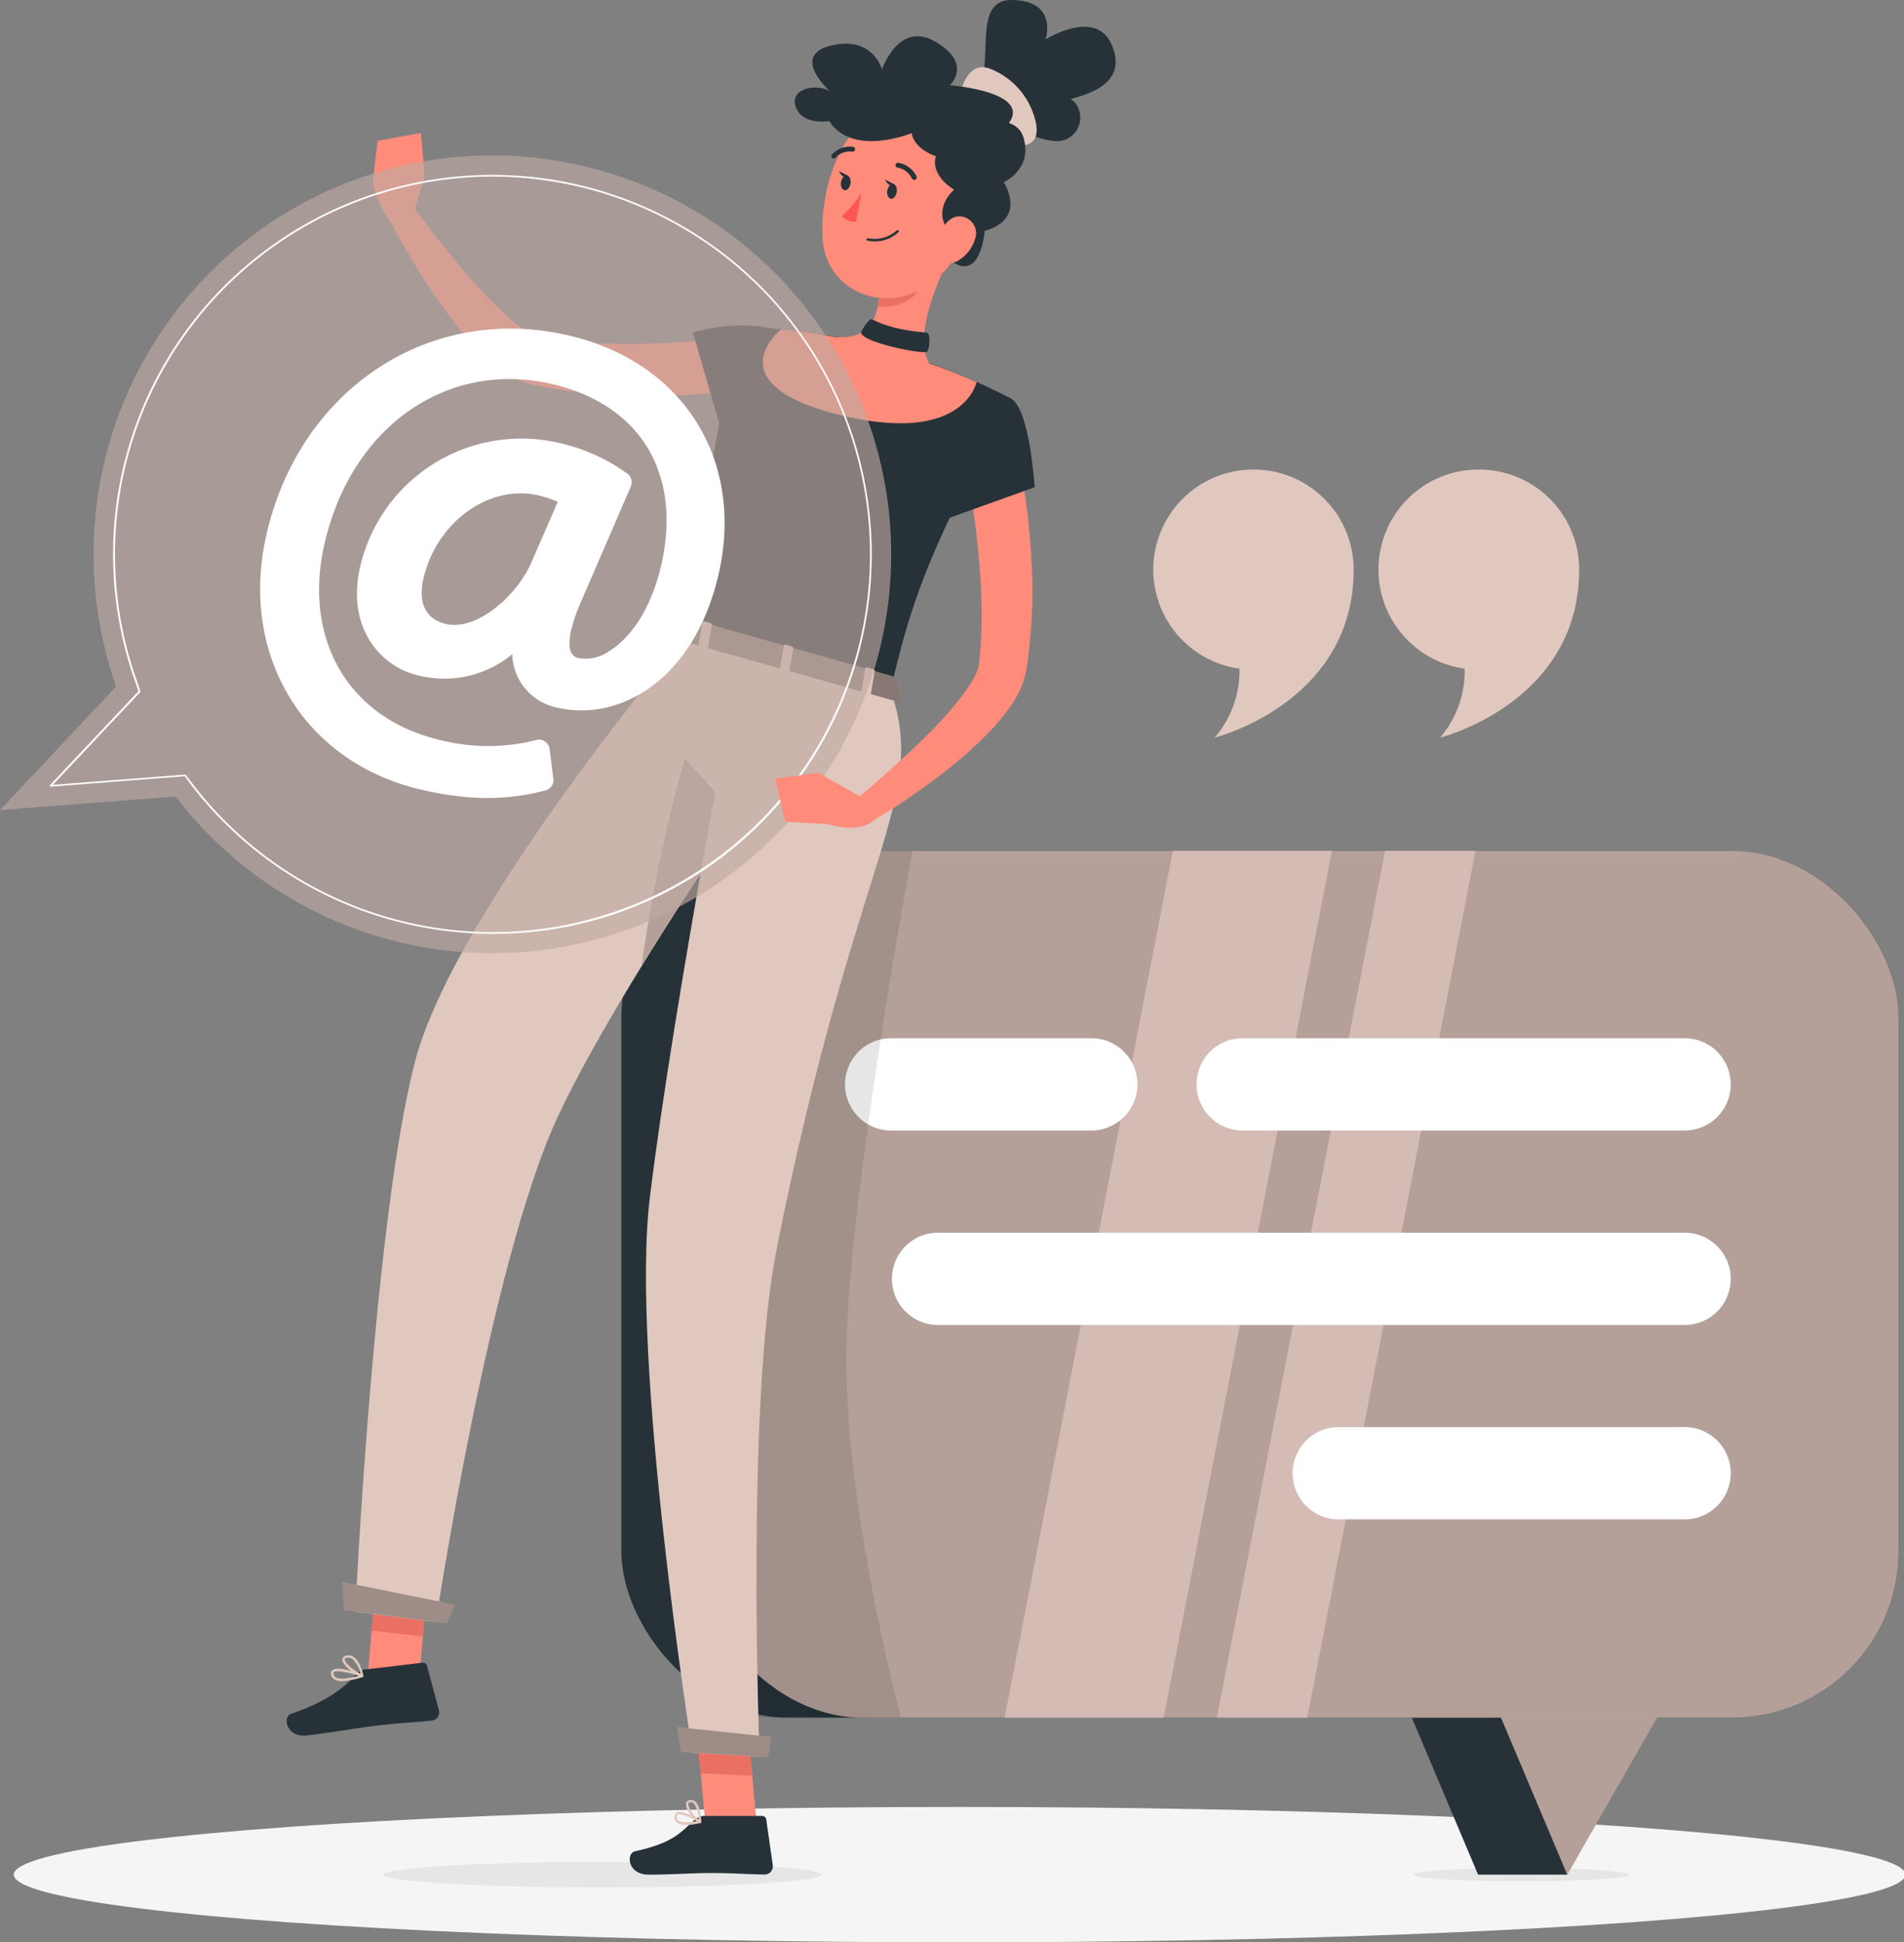 <?xml version="1.0" encoding="UTF-8" standalone="no"?>
<svg
   viewBox="0 0 318.512 324.811"
   version="1.1"
   id="svg1408"
   sodipodi:docname="contact.svg"
   width="318.512"
   height="324.811"
   inkscape:version="1.1.2 (0a00cf5339, 2022-02-04)"
   xmlns:inkscape="http://www.inkscape.org/namespaces/inkscape"
   xmlns:sodipodi="http://sodipodi.sourceforge.net/DTD/sodipodi-0.dtd"
   xmlns="http://www.w3.org/2000/svg"
   xmlns:svg="http://www.w3.org/2000/svg">
  <rect x="0" y="0" width="318.512" height="324.811" fill="#808080" stroke="none"/>
  <defs
     id="defs1412" />
  <sodipodi:namedview
     id="namedview1410"
     pagecolor="#ffffff"
     bordercolor="#666666"
     borderopacity="1.0"
     inkscape:pageshadow="2"
     inkscape:pageopacity="0.0"
     inkscape:pagecheckerboard="0"
     showgrid="false"
     fit-margin-top="0"
     fit-margin-left="0"
     fit-margin-right="0"
     fit-margin-bottom="0"
     inkscape:zoom="1.1752115"
     inkscape:cx="142.52754"
     inkscape:cy="238.68045"
     inkscape:window-width="1920"
     inkscape:window-height="1043"
     inkscape:window-x="2560"
     inkscape:window-y="0"
     inkscape:window-maximized="1"
     inkscape:current-layer="svg1408" />
  <g
     id="freepik--speech-bubble--inject-28"
     transform="translate(-88.09,-102.749)">
    <g
       id="g1287">
      <g
         id="g1273" />
    </g>
  </g>
  <g
     id="g1994"
     transform="translate(-88.09,-102.749)">
    <g
       id="freepik--Shadow--inject-28"
       transform="matrix(0.816,0,0,1,44.609,0)">
      <ellipse
         id="freepik--path--inject-28"
         cx="250"
         cy="416.24"
         rx="193.89"
         ry="11.32"
         style="fill:#f5f5f5" />
    </g>
    <ellipse
       cx="342.63"
       cy="416.24"
       rx="18.07"
       ry="1.11"
       style="fill:#e6e6e6"
       id="ellipse1230" />
    <g
       id="g1236">
      <rect
         x="192.04"
         y="245.03"
         width="213.65"
         height="144.96"
         rx="27.84"
         transform="rotate(180,298.865,317.51)"
         style="fill:#263238"
         id="rect1232"
         ry="27.84" />
      <polygon
         id="polygon1234"
         points="304.97,344.26 327.85,344.26 350.3,416.24 335.35,416.24 "
         style="fill:#263238" />
    </g>
    <g
       id="g1260">
      <polygon
         points="319.89,344.26 391.44,344.26 350.27,416.24 "
         style="fill:#e1c8bf"
         id="polygon1256" />
      <polygon
         points="319.9,344.26 391.45,344.26 350.28,416.24 "
         style="opacity:0.2"
         id="polygon1258" />
    </g>
    <g
       id="g1265">
      <rect
         id="freepik--rectangle--inject-28"
         x="204.62"
         y="245.03"
         width="201.08"
         height="144.96"
         rx="27.84"
         transform="rotate(180,305.155,317.51)"
         style="fill:#e1c8bf"
         ry="27.84" />
      <rect
         id="rect1263"
         x="204.62"
         y="245.03"
         width="201.08"
         height="144.96"
         rx="27.84"
         transform="rotate(180,305.155,317.51)"
         style="opacity:0.2"
         ry="27.84" />
    </g>
    <g
       id="g1271">
      <polygon
         points="284.29,245.03 310.9,245.03 282.75,389.99 256.15,389.99 "
         style="opacity:0.7;fill:#e1c8bf"
         id="polygon1267" />
      <polygon
         points="319.8,245.03 334.92,245.03 306.78,389.99 291.65,389.99 "
         style="opacity:0.7;fill:#e1c8bf"
         id="polygon1269" />
    </g>
    <g
       id="g1283">
      <path
         id="path1275"
         d="M 369.62,291.8 H 295.7 a 7.72,7.72 0 0 1 0,-15.43 h 73.92 a 7.72,7.72 0 1 1 0,15.43 z"
         style="fill:#ffffff" />
      <path
         id="path1277"
         d="m 270.37,291.8 h -33.48 a 7.72,7.72 0 0 1 0,-15.43 h 33.48 a 7.72,7.72 0 1 1 0,15.43 z"
         style="fill:#ffffff" />
      <path
         id="path1279"
         d="M 369.62,324.32 H 244.74 a 7.72,7.72 0 0 1 0,-15.43 h 124.88 a 7.72,7.72 0 1 1 0,15.43 z"
         style="fill:#ffffff" />
      <path
         id="path1281"
         d="m 369.62,356.83 h -57.85 a 7.72,7.72 0 0 1 0,-15.43 h 57.85 a 7.72,7.72 0 1 1 0,15.43 z"
         style="fill:#ffffff" />
    </g>
    <path
       id="path1285"
       d="m 240.72,245 c 0,0 -11.06,59.8 -11.06,85.06 0,25.91 9.14,59.9 9.14,59.9 h -29.21 l -1.93,-32.81 a 292,292 0 0 1 9,-91.2 l 5.48,-21 z"
       style="opacity:0.1" />
    <g
       id="freepik--Character--inject-28">
      <g
         id="g1398">
        <path
           id="path1290"
           d="m 225.49,416.24 c 0,1.18 -16.4,2.14 -36.63,2.14 -20.23,0 -36.63,-1 -36.63,-2.14 0,-1.14 16.4,-2.14 36.63,-2.14 20.23,0 36.63,0.96 36.63,2.14 z"
           style="fill:#e6e6e6" />
        <path
           id="path1292"
           d="m 212.93,167.73 c -3.1,0.49 -6,0.74 -9,1 -3,0.26 -6,0.25 -9,0.23 a 83.55,83.55 0 0 1 -18.16,-2 14.69,14.69 0 0 1 -5.21,-2.62 33.44,33.44 0 0 1 -3.66,-3.27 63.52,63.52 0 0 1 -5.8,-7.07 115.68,115.68 0 0 1 -9.19,-15.2 l 3.75,-2.25 c 1.68,2.27 3.41,4.58 5.19,6.79 1.78,2.21 3.55,4.43 5.43,6.52 a 67.89,67.89 0 0 0 5.76,5.85 25.07,25.07 0 0 0 3,2.31 7.78,7.78 0 0 0 2.54,1.18 75.47,75.47 0 0 0 8.06,0.91 c 2.75,0.12 5.52,0.19 8.31,0.15 2.79,-0.04 5.59,-0.19 8.38,-0.39 2.79,-0.2 5.64,-0.49 8.27,-0.81 z"
           style="fill:#ff8b7b" />
        <path
           id="path1294"
           d="M 221.93,159.61 C 214.32,155 204,158.35 204,158.35 l 5.22,18 c 0,0 8.24,-2.32 11.47,-5.83 3.38,-3.63 5.83,-8.14 1.24,-10.91 z"
           style="fill:#263238" />
        <path
           id="path1296"
           d="m 157.3,138.42 1.84,-6.2 -8.71,1.08 a 17.93,17.93 0 0 0 3.17,6.79 z"
           style="fill:#ff8b7b" />
        <polygon
           id="polygon1298"
           points="150.43,133.3 159.14,132.22 158.51,124.99 151.26,126.29 "
           style="fill:#ff8b7b" />
        <path
           id="path1300"
           d="m 257.46,102.75 c 7.7,0.16 5.54,6.59 5.54,6.59 0,0 8.39,-5.3 11.06,0.89 2.67,6.19 -3.35,8.15 -6.87,9.08 2.21,1.27 2.33,5.39 -0.77,6.74 -3.1,1.35 -8.29,-2.36 -12.21,-2.31 l -3.86,-4.57 c 5.24,-3.4 -0.6,-16.58 7.11,-16.42 z"
           style="fill:#263238" />
        <path
           id="path1302"
           d="m 256.26,126.92 c 3.36,0.59 5.8,0.17 5.14,-3.54 a 12.49,12.49 0 0 0 -7.78,-9.17 c -4.24,-1.56 -5.19,5.44 -5.19,5.44 z"
           style="fill:#e1c8bf" />
        <polygon
           id="polygon1304"
           points="151.13,365.16 159.71,366.14 158,386.07 149.42,385.08 "
           style="fill:#ff8b7b" />
        <polygon
           id="polygon1306"
           points="204.35,388.93 212.98,389.33 214.83,409.42 206.21,409.03 "
           style="fill:#ff8b7b" />
        <path
           id="path1308"
           d="m 205.88,406.42 h 9.7 a 0.69,0.69 0 0 1 0.69,0.59 l 1.1,7.68 a 1.38,1.38 0 0 1 -1.38,1.53 c -3.38,-0.06 -5,-0.25 -9.28,-0.25 -2.62,0 -6.46,0.27 -10.08,0.27 -3.62,0 -3.81,-3.58 -2.31,-3.91 6.77,-1.45 7.84,-3.46 10.12,-5.37 a 2.22,2.22 0 0 1 1.44,-0.54 z"
           style="fill:#263238" />
        <path
           id="path1310"
           d="m 149.13,381.94 9.63,-1.14 a 0.69,0.69 0 0 1 0.76,0.51 l 2,7.49 a 1.39,1.39 0 0 1 -1.2,1.68 c -3.36,0.34 -5,0.34 -9.24,0.84 -2.6,0.31 -8,1.22 -11.56,1.64 -3.56,0.42 -4.21,-3.11 -2.75,-3.61 6.55,-2.24 8.95,-4.54 11,-6.71 a 2.27,2.27 0 0 1 1.36,-0.7 z"
           style="fill:#263238" />
        <polygon
           id="polygon1312"
           points="158.83,376.42 159.72,366.15 151.14,365.16 150.25,375.43 "
           style="fill:#ea7063" />
        <polygon
           id="polygon1314"
           points="205.31,399.3 213.94,399.69 212.98,389.33 204.35,388.94 "
           style="fill:#ea7063" />
        <path
           id="path1316"
           d="m 213.57,157.32 c 0,0 -4.35,0.27 -10.24,51.25 l 33.73,9.56 c 3.33,-13.89 5.71,-22.36 20.26,-48.67 a 103.66,103.66 0 0 0 -13.79,-6 112.05,112.05 0 0 0 -15.32,-4.34 c -6.75,-1.21 -14.64,-1.8 -14.64,-1.8 z"
           style="fill:#263238" />
        <path
           id="path1318"
           d="m 246.9,145.84 c -2.36,4.65 -5.89,13.41 -3.37,17.67 0,0 -2.77,4.62 -11.92,2 -10.07,-2.85 -3.4,-6.36 -3.4,-6.36 5.87,0.25 6.88,-3.87 7,-8 z"
           style="fill:#ff8b7b" />
        <path
           id="path1320"
           d="m 218.78,157.82 c 2.76,0.3 6.23,0.75 9.43,1.35 a 111.26,111.26 0 0 1 15.32,4.34 c 2.87,1 5.65,2.1 7.94,3.13 C 251,168.31 247.69,177 228,172 c -18.32,-4.72 -11.31,-12.48 -9.22,-14.18 z"
           style="fill:#ff8b7b" />
        <path
           id="path1322"
           d="m 242.14,148 -6.91,3.17 a 16.59,16.59 0 0 1 -0.3,2.86 c 2.18,0.29 5.88,-0.69 6.73,-2.83 a 9.29,9.29 0 0 0 0.48,-3.2 z"
           style="fill:#ea7063" />
        <path
           id="path1324"
           d="m 251.29,134.89 c -2.07,8.31 -2.76,11.88 -7.8,15.41 -7.58,5.32 -17.35,1 -17.81,-7.79 -0.42,-7.89 3,-20.16 11.87,-22 a 11.69,11.69 0 0 1 13.74,14.38 z"
           style="fill:#ff8b7b" />
        <path
           id="path1326"
           d="m 248.59,142.91 c -2.51,-1.3 -4.52,-5 -0.9,-8.44 0,0 -5,-2.85 -2.49,-6.78 2.51,-3.93 12.54,-7.2 14.11,-1.92 1.57,5.28 -3.31,7.45 -3.31,7.45 0,0 4,6.12 -3.19,8.14 0,0 -0.62,8.83 -5.78,4.9 z"
           style="fill:#263238" />
        <path
           id="path1328"
           d="m 251.2,142.72 a 6.31,6.31 0 0 1 -3,3.71 c -1.94,1 -3.38,-0.59 -3.24,-2.66 0.13,-1.87 1.3,-4.66 3.43,-4.83 a 2.81,2.81 0 0 1 2.81,3.78 z"
           style="fill:#ff8b7b" />
        <path
           id="path1330"
           d="m 203.33,208.57 c 0,0 -39.18,46.21 -45.81,71.69 -6.9,26.5 -10,92 -10,92 L 161,374 c 0,0 9,-59.93 20.33,-84.35 12.06,-26 46.75,-74.06 46.75,-74.06 z"
           style="fill:#e1c8bf" />
        <polygon
           id="polygon1332"
           points="145.35,367.28 164.22,371.11 162.8,374.22 145.65,371.98 "
           style="fill:#e1c8bf" />
        <polygon
           id="polygon1334"
           points="145.35,367.28 164.22,371.11 162.8,374.22 145.65,371.98 "
           style="opacity:0.3" />
        <path
           id="path1336"
           d="m 202.66,229.58 a 254.52,254.52 0 0 0 -7.22,34.6 c 3.58,-5.8 7.35,-11.67 11,-17.23 1.33,-2.94 2.69,-5.85 4,-8.69 0,0 0,-0.06 0,-0.1 z"
           style="opacity:0.2" />
        <path
           id="path1338"
           d="m 212.24,211.09 c 0,0 -11.34,58.37 -15.44,91.91 -3.32,27.1 7.13,92.83 7.13,92.83 l 11.24,0.69 c 0,0 -2.37,-58.7 2.85,-84.95 13.22,-66.41 25.58,-75.32 19,-93.44 z"
           style="fill:#e1c8bf" />
        <polygon
           id="polygon1340"
           points="201.33,391.57 217.09,393.21 216.56,396.6 202.01,395.71 "
           style="fill:#e1c8bf" />
        <polygon
           id="polygon1342"
           points="201.33,391.57 217.09,393.21 216.56,396.6 202.01,395.71 "
           style="opacity:0.3" />
        <path
           id="path1344"
           d="m 238.13,216.29 0.66,3.45 c 0.05,0.27 -0.29,0.43 -0.68,0.32 l -35.37,-10 c -0.31,-0.08 -0.52,-0.3 -0.48,-0.5 l 0.55,-3.1 c 0,-0.22 0.35,-0.32 0.68,-0.23 l 34.16,9.68 a 0.68,0.68 0 0 1 0.48,0.38 z"
           style="fill:#e1c8bf" />
        <path
           id="path1346"
           d="m 238.13,216.29 0.66,3.45 c 0.05,0.27 -0.29,0.43 -0.68,0.32 l -35.37,-10 c -0.31,-0.08 -0.52,-0.3 -0.48,-0.5 l 0.55,-3.1 c 0,-0.22 0.35,-0.32 0.68,-0.23 l 34.16,9.68 a 0.68,0.68 0 0 1 0.48,0.38 z"
           style="opacity:0.4" />
        <path
           id="path1348"
           d="m 232.46,218.81 0.91,0.26 c 0.18,0.05 0.35,0 0.37,-0.12 l 0.68,-4 c 0,-0.12 -0.11,-0.26 -0.29,-0.31 l -0.92,-0.26 c -0.18,-0.05 -0.34,0 -0.36,0.12 l -0.69,4 c -0.02,0.12 0.12,0.26 0.3,0.31 z"
           style="fill:#e1c8bf" />
        <path
           id="path1350"
           d="m 205.21,211.09 0.92,0.26 c 0.18,0.05 0.35,0 0.37,-0.12 l 0.68,-4 c 0,-0.11 -0.11,-0.25 -0.3,-0.3 l -0.91,-0.26 c -0.18,-0.06 -0.35,0 -0.37,0.12 l -0.68,4 c -0.02,0.11 0.08,0.21 0.29,0.3 z"
           style="fill:#e1c8bf" />
        <path
           id="path1352"
           d="m 218.84,215 0.91,0.26 c 0.18,0 0.35,0 0.37,-0.12 l 0.68,-4 c 0,-0.12 -0.11,-0.26 -0.29,-0.31 l -0.92,-0.26 c -0.18,-0.06 -0.35,0 -0.37,0.12 l -0.68,4 c -0.02,0.07 0.11,0.21 0.3,0.31 z"
           style="fill:#e1c8bf" />
        <path
           id="path1354"
           d="m 238.1,134.9 c -0.13,0.68 -0.59,1.17 -1,1.09 -0.41,-0.08 -0.71,-0.71 -0.58,-1.39 0.13,-0.68 0.59,-1.18 1,-1.09 0.41,0.09 0.7,0.7 0.58,1.39 z"
           style="fill:#263238" />
        <path
           id="path1356"
           d="m 230.36,133.47 c -0.13,0.69 -0.59,1.18 -1,1.09 -0.41,-0.09 -0.71,-0.7 -0.58,-1.38 0.13,-0.68 0.59,-1.18 1,-1.1 0.41,0.08 0.7,0.71 0.58,1.39 z"
           style="fill:#263238" />
        <path
           id="path1358"
           d="m 230,132.16 -1.55,-0.78 c 0,0 0.55,1.44 1.55,0.78 z"
           style="fill:#263238" />
        <path
           id="path1360"
           d="m 232.19,135 a 18.79,18.79 0 0 1 -3.25,3.92 3,3 0 0 0 2.36,0.9 z"
           style="fill:#ff5652" />
        <path
           id="path1362"
           d="m 234.42,143.11 a 6.61,6.61 0 0 1 -1.21,-0.12 0.2,0.2 0 0 1 -0.16,-0.23 0.21,0.21 0 0 1 0.24,-0.17 5.52,5.52 0 0 0 4.81,-1.31 0.21,0.21 0 0 1 0.3,0.29 5.74,5.74 0 0 1 -3.98,1.54 z"
           style="fill:#263238" />
        <path
           id="path1364"
           d="m 241,132.83 a 0.4,0.4 0 0 1 -0.36,-0.22 3.27,3.27 0 0 0 -2.33,-1.82 0.41,0.41 0 1 1 0.09,-0.81 4.06,4.06 0 0 1 3,2.26 0.41,0.41 0 0 1 -0.18,0.55 0.43,0.43 0 0 1 -0.22,0.04 z"
           style="fill:#263238" />
        <path
           id="path1366"
           d="m 227.57,129.27 a 0.39,0.39 0 0 1 -0.28,-0.12 0.4,0.4 0 0 1 0,-0.58 4.09,4.09 0 0 1 3.51,-1.27 0.42,0.42 0 0 1 0.32,0.48 0.4,0.4 0 0 1 -0.48,0.32 3.25,3.25 0 0 0 -2.76,1 0.41,0.41 0 0 1 -0.31,0.17 z"
           style="fill:#263238" />
        <path
           id="path1368"
           d="m 258.37,178.93 c 0.68,3.06 1.11,5.94 1.51,8.92 0.4,2.98 0.61,6 0.78,8.94 a 84.11,84.11 0 0 1 -0.93,18.25 14.58,14.58 0 0 1 -2.3,5.36 33.45,33.45 0 0 1 -3,3.85 65.27,65.27 0 0 1 -6.69,6.26 115.07,115.07 0 0 1 -14.64,10.09 l -2.47,-3.6 c 2.16,-1.82 4.36,-3.69 6.46,-5.59 2.1,-1.9 4.21,-3.82 6.17,-5.82 a 67.55,67.55 0 0 0 5.5,-6.11 25.34,25.34 0 0 0 2.12,-3.12 7.71,7.71 0 0 0 1,-2.61 73.53,73.53 0 0 0 0.42,-8.1 c 0,-2.76 -0.15,-5.53 -0.36,-8.31 -0.21,-2.78 -0.53,-5.56 -0.9,-8.34 -0.37,-2.78 -0.83,-5.6 -1.31,-8.2 z"
           style="fill:#ff8b7b" />
        <path
           id="path1370"
           d="m 257.32,169.46 c 3.08,2 3.85,14.77 3.85,14.77 l -15.77,5.66 c 0,0 -2,-11.07 0.63,-15 2.77,-4.17 7.76,-7.7 11.29,-5.43 z"
           style="fill:#263238" />
        <path
           d="m 202.92,407.93 a 2.44,2.44 0 0 1 -1.64,-0.45 1.16,1.16 0 0 1 -0.34,-1.08 0.7,0.7 0 0 1 0.41,-0.58 c 1,-0.46 3.62,1.24 3.92,1.43 a 0.22,0.22 0 0 1 0.09,0.21 0.22,0.22 0 0 1 -0.16,0.16 10.13,10.13 0 0 1 -2.28,0.31 z m -1.14,-1.78 a 0.65,0.65 0 0 0 -0.26,0 0.28,0.28 0 0 0 -0.17,0.26 0.77,0.77 0 0 0 0.2,0.73 c 0.44,0.4 1.57,0.45 3.08,0.15 a 7.64,7.64 0 0 0 -2.85,-1.14 z"
           style="fill:#e1c8bf"
           id="path1372" />
        <path
           d="m 205.16,407.63 a 0.17,0.17 0 0 1 -0.1,0 c -0.83,-0.47 -2.4,-2.33 -2.2,-3.3 a 0.69,0.69 0 0 1 0.69,-0.57 1.06,1.06 0 0 1 0.86,0.27 c 0.94,0.83 1,3.32 1,3.42 a 0.21,0.21 0 0 1 -0.1,0.18 0.19,0.19 0 0 1 -0.15,0 z m -1.47,-3.5 h -0.1 c -0.26,0 -0.31,0.14 -0.33,0.24 -0.12,0.59 0.86,2 1.68,2.65 a 4.68,4.68 0 0 0 -0.8,-2.72 0.66,0.66 0 0 0 -0.45,-0.17 z"
           style="fill:#e1c8bf"
           id="path1374" />
        <path
           d="m 145.33,383.87 a 2.42,2.42 0 0 1 -1.38,-0.33 1.13,1.13 0 0 1 -0.48,-0.94 0.67,0.67 0 0 1 0.28,-0.59 c 1,-0.7 4.6,0.64 5,0.8 a 0.2,0.2 0 0 1 0.13,0.2 0.2,0.2 0 0 1 -0.14,0.19 12.36,12.36 0 0 1 -3.41,0.67 z m -0.72,-1.65 a 1.16,1.16 0 0 0 -0.63,0.13 0.24,0.24 0 0 0 -0.1,0.23 0.74,0.74 0 0 0 0.31,0.63 c 0.57,0.4 2,0.32 3.85,-0.22 a 12.64,12.64 0 0 0 -3.43,-0.77 z"
           style="fill:#e1c8bf"
           id="path1376" />
        <path
           d="m 148.69,383.21 h -0.06 c -1.08,-0.34 -3.32,-1.95 -3.27,-2.94 0,-0.24 0.13,-0.54 0.69,-0.67 a 1.53,1.53 0 0 1 1.17,0.22 c 1.18,0.77 1.65,3.05 1.67,3.15 a 0.21,0.21 0 0 1 -0.06,0.19 0.2,0.2 0 0 1 -0.14,0.05 z m -2.3,-3.25 a 1.07,1.07 0 0 0 -0.25,0 c -0.37,0.08 -0.37,0.23 -0.38,0.28 0,0.6 1.52,1.89 2.64,2.4 a 4.76,4.76 0 0 0 -1.41,-2.52 1.12,1.12 0 0 0 -0.6,-0.12 z"
           style="fill:#e1c8bf"
           id="path1378" />
        <path
           d="m 185.52,130.48 a 66.67,66.67 0 0 0 -78,87.06 l -19.43,20.68 29.39,-2.28 a 66.69,66.69 0 1 0 68,-105.46 z"
           style="opacity:0.6;fill:#e1c8bf"
           id="path1380" />
        <path
           d="m 185.52,130.48 a 66.67,66.67 0 0 0 -78,87.06 l -19.43,20.68 29.39,-2.28 a 66.69,66.69 0 1 0 68,-105.46 z"
           style="opacity:0.1"
           id="path1382" />
        <path
           d="m 170.54,258.91 v 0 A 63.63,63.63 0 0 1 120.06,234 L 119,232.56 96.58,234.3 a 0.18,0.18 0 0 1 -0.14,-0.08 0.16,0.16 0 0 1 0,-0.16 l 14.81,-15.73 -0.65,-1.87 a 63.43,63.43 0 0 1 59.82,-84.46 63.47,63.47 0 0 1 61.87,77.76 63.13,63.13 0 0 1 -61.75,49.15 z m -51.48,-26.64 a 0.14,0.14 0 0 1 0.11,0.06 l 1.12,1.47 a 63.29,63.29 0 0 0 50.25,24.83 v 0 a 63.17,63.17 0 0 0 14.18,-124.71 63.51,63.51 0 0 0 -14.3,-1.64 63.15,63.15 0 0 0 -59.52,84.09 l 0.68,1.95 a 0.12,0.12 0 0 1 0,0.14 L 96.93,234 l 22.12,-1.72 z"
           style="fill:#ffffff"
           id="path1384" />
        <path
           d="m 193.62,184.1 a 1.78,1.78 0 0 0 -0.54,-2.11 30.73,30.73 0 0 0 -11.56,-5.19 27.68,27.68 0 0 0 -33.18,20.71 c -2.3,9.93 3.15,16.67 9.72,18.19 a 17.82,17.82 0 0 0 15.72,-3.55 9.35,9.35 0 0 0 7.58,8.94 c 10.27,2.38 22.82,-4.51 26.93,-22.27 4.43,-19.12 -5.93,-35.59 -25.18,-40 -23.12,-5.35 -44.8,8.92 -50.42,33.2 -4.68,20.24 6.21,38.23 25.89,42.79 7.81,1.81 14.22,1.84 20.78,0.11 a 1.77,1.77 0 0 0 1.3,-1.94 l -0.64,-5 a 1.79,1.79 0 0 0 -0.79,-1.25 1.72,1.72 0 0 0 -1.46,-0.22 32.54,32.54 0 0 1 -16,0 c -15.32,-3.55 -23.11,-16.78 -19.37,-32.94 4.5,-19.47 20.47,-30.66 38,-26.61 14.82,3.43 21.83,15 18.3,30.33 -1.55,6.69 -4.74,11.93 -8.76,14.39 a 6.79,6.79 0 0 1 -5.07,1.11 1.65,1.65 0 0 1 -1.23,-0.93 c -0.43,-0.88 -0.74,-3.27 2,-9.3 z m -15.48,1.49 a 18.06,18.06 0 0 1 3.26,1.08 l -4.36,10 c -2.46,5.78 -9.25,11.6 -14.3,10.43 -4.61,-1.06 -4.37,-5.21 -3.82,-7.58 2.18,-9.46 10.99,-15.83 19.22,-13.93 z"
           style="fill:#ffffff"
           id="path1386" />
        <path
           id="path1388"
           d="m 232.5,236.24 -7.58,-4.3 1.61,8.63 c 0,0 5.26,1.74 7.86,-0.74 z"
           style="fill:#ff8b7b" />
        <polygon
           id="polygon1390"
           points="226.53,240.57 224.92,231.94 217.74,233.01 219.48,240.16 "
           style="fill:#ff8b7b" />
        <path
           id="path1392"
           d="m 237.71,133.58 -1.56,-0.78 c 0,0 0.61,1.44 1.56,0.78 z"
           style="fill:#263238" />
        <path
           id="path1394"
           d="m 248.43,129.63 c -4.28,-0.27 -7.42,-2.15 -7.84,-4.62 0,0 -9.82,4.08 -13.79,-2 0,0 -4.48,0.74 -5.59,-2.38 -1.11,-3.12 3.55,-4 5.75,-2.6 0,0 -6.82,-6 0.18,-7.67 7,-1.67 8.5,4 8.5,4 0,0 2.76,-8.28 9,-4.6 6.24,3.68 2.36,7.24 2.36,7.24 0,0 14.82,1.15 9.3,7 -5.52,5.85 -7.87,5.63 -7.87,5.63 z"
           style="fill:#263238" />
        <path
           id="path1396"
           d="m 243.07,158.37 c 0.84,0.08 0.47,3 0.09,3.2 -0.87,0.47 -11.35,-1.68 -11,-3.3 a 7,7 0 0 1 1.48,-2.08 c 0.46,-0.34 2.06,1.57 9.43,2.18 z"
           style="fill:#263238" />
      </g>
    </g>
    <g
       id="freepik--quotation-marks--inject-28">
      <g
         id="g1405">
        <path
           d="m 297.8,181.27 a 16.73,16.73 0 0 0 -2.36,33.3 17.12,17.12 0 0 1 -4.16,11.53 c 0,0 23.26,-5.79 23.26,-28.09 A 16.74,16.74 0 0 0 297.8,181.27 Z"
           style="fill:#e1c8bf"
           id="path1401" />
        <path
           d="m 335.47,181.27 a 16.73,16.73 0 0 0 -2.36,33.3 17.12,17.12 0 0 1 -4.11,11.53 c 0,0 23.26,-5.79 23.26,-28.09 a 16.73,16.73 0 0 0 -16.79,-16.74 z"
           style="fill:#e1c8bf"
           id="path1403" />
      </g>
    </g>
  </g>
</svg>
